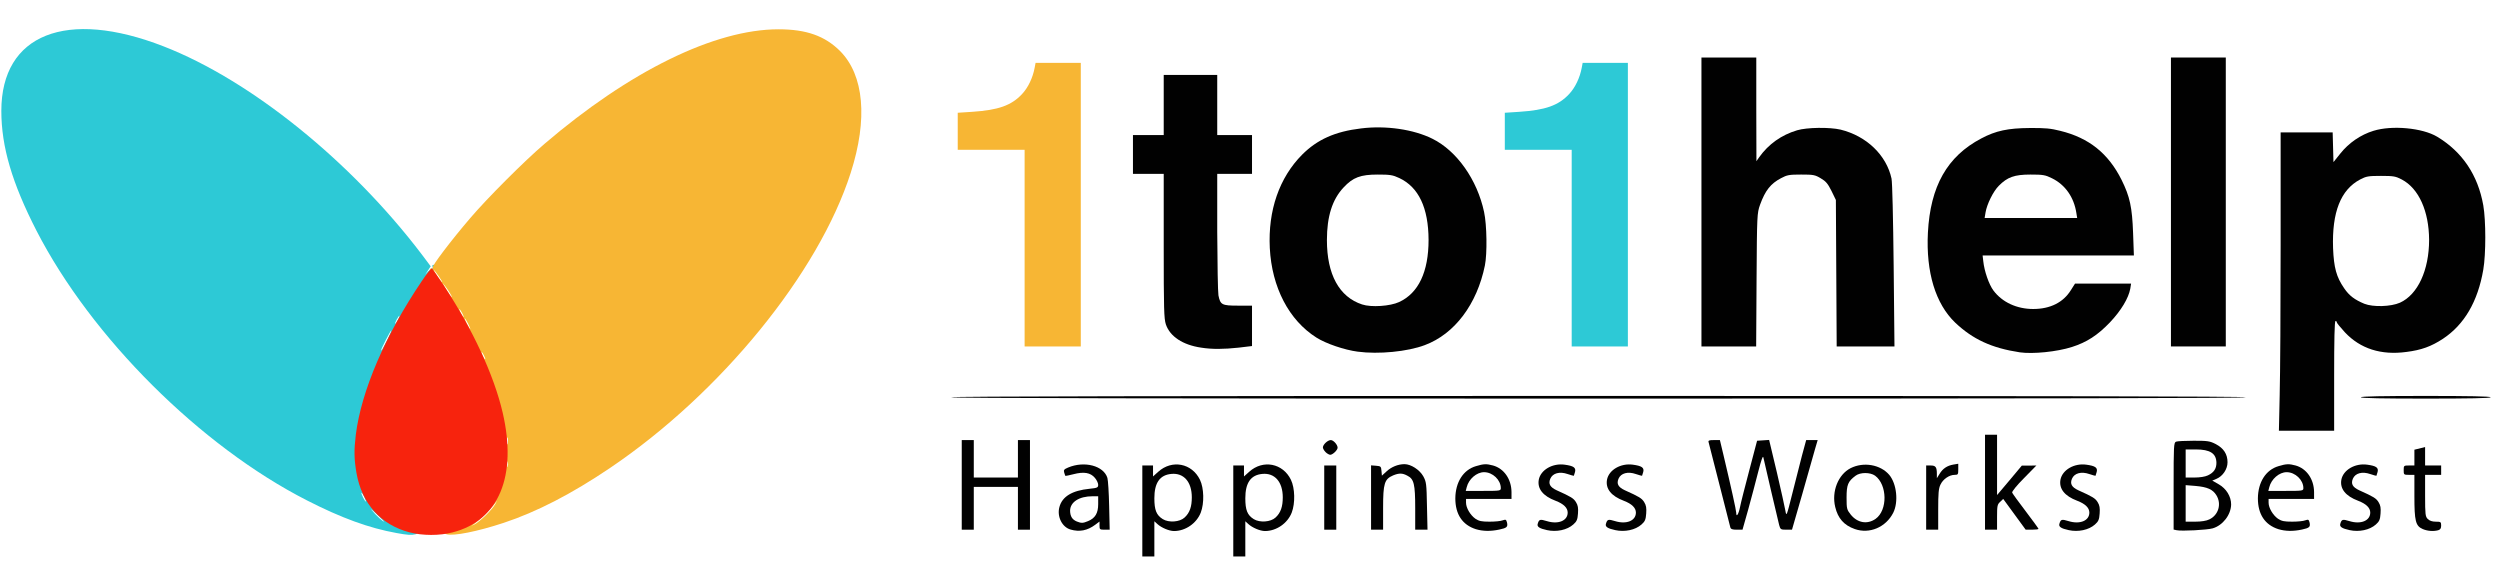 <?xml version="1.0" encoding="utf-8"?>
<!DOCTYPE svg PUBLIC "-//W3C//DTD SVG 1.0//EN" "http://www.w3.org/TR/2001/REC-SVG-20010904/DTD/svg10.dtd">
<svg version="1.0" xmlns="http://www.w3.org/2000/svg" width="1869px" height="422px" viewBox="0 0 1869 422" preserveAspectRatio="xMidYMid meet">
 <g fill="#010101">
  <path d="M854 382 l0 -34 4 0 4 0 0 4.1 0 4.1 3.9 -3.5 c10.3 -9.3 25.2 -6.4 31.2 6 3 6.2 3.3 17.5 0.6 24.5 -3.1 8 -11.4 13.8 -20 13.8 -3.6 0 -9.5 -2.5 -12.4 -5.2 l-2.3 -2.1 0 13.1 0 13.2 -4.5 0 -4.5 0 0 -34z m31.6 4.9 c3.8 -3.5 5.4 -8 5.4 -15.1 0 -11.5 -6 -18.4 -15.3 -17.5 -8.6 0.8 -12.7 6.6 -12.7 18.2 0 8.8 1.5 12.6 6.3 15.6 4.5 2.8 12.7 2.2 16.3 -1.2z"/>
  <path d="M922 382 l0 -34 4 0 4 0 0 4.1 0 4.1 3.9 -3.5 c10.3 -9.3 25.2 -6.4 31.2 6 3 6.2 3.3 17.5 0.6 24.5 -3.1 8 -11.4 13.8 -20 13.8 -3.6 0 -9.5 -2.5 -12.4 -5.2 l-2.3 -2.1 0 13.1 0 13.2 -4.5 0 -4.5 0 0 -34z m31.6 4.9 c3.8 -3.5 5.4 -8 5.4 -15.1 0 -11.5 -6 -18.4 -15.3 -17.5 -8.6 0.8 -12.7 6.6 -12.7 18.2 0 8.8 1.5 12.6 6.3 15.6 4.5 2.8 12.7 2.2 16.3 -1.2z"/>
  <path d="M800.4 395.9 c-6.4 -1.8 -10.3 -9.7 -8.4 -16.8 2.1 -7.9 9.5 -12.4 22.6 -13.7 5.8 -0.6 6.4 -0.9 6.4 -3 0 -1.2 -1.1 -3.6 -2.5 -5.2 -3.3 -3.9 -8.2 -4.7 -15.9 -2.7 -3.2 0.8 -6 1.4 -6.1 1.3 -0.1 -0.2 -0.6 -1.3 -0.9 -2.5 -0.6 -1.9 -0.1 -2.5 3 -3.8 12.2 -5.1 26.5 -1.3 29.3 7.8 0.5 1.8 1.1 11.2 1.3 21 l0.4 17.7 -3.8 0 c-3.6 0 -3.8 -0.2 -3.8 -3.1 l0 -3 -3.2 2.4 c-5.9 4.4 -11.8 5.5 -18.4 3.6z m13 -6.3 c5.4 -2.2 7.6 -6 7.6 -12.7 l0 -5.9 -4.2 0 c-10.1 0 -16.8 4.4 -16.8 10.9 0.1 4.1 1.6 6.6 5.1 8 3.3 1.3 4.5 1.3 8.3 -0.3z"/>
  <path d="M1103.3 395.6 c-10 -3.2 -15.3 -11.1 -15.3 -23 0.1 -12.1 5.9 -21.3 15.4 -24.1 5.9 -1.8 7.9 -1.8 12.8 -0.5 8.2 2.3 13.7 10.2 13.8 19.8 l0 5.2 -17 0 -17 0 0 2.8 c0 3.9 3.2 9.3 7 12 2.7 1.8 4.7 2.2 10.6 2.2 4 0 8.4 -0.4 9.8 -1 2.3 -0.8 2.6 -0.6 3.2 1.5 0.8 3.4 0 4.2 -5.7 5.4 -6.5 1.4 -12.3 1.3 -17.6 -0.3z m18.7 -30.7 c0 -6.1 -6.1 -11.9 -12.5 -11.9 -5.5 0 -11.5 5.1 -13 11.3 l-0.7 2.7 13.1 0 c12.6 0 13.1 -0.1 13.1 -2.1z"/>
  <path d="M1156.5 396.3 c-5.6 -1.2 -7.6 -2.5 -6.9 -4.7 1 -3.4 1.7 -3.6 6.9 -2 8.5 2.6 15.5 -0.3 15.5 -6.4 0 -3.5 -3 -6.5 -9 -8.8 -9.6 -3.6 -13.8 -9.1 -12.6 -15.8 1.4 -7.3 10.3 -12.5 19.4 -11.2 6.6 0.9 8.5 2.2 7.7 5.4 -0.4 1.5 -0.8 2.8 -0.9 2.9 -0.1 0.1 -2.2 -0.5 -4.6 -1.3 -6 -2.1 -11.2 -0.7 -13 3.5 -1.6 3.8 -0.2 6.3 4.7 8.6 10.9 4.9 12.7 6 14.5 8.9 1.5 2.4 1.8 4.4 1.5 8.5 -0.3 4.5 -0.9 5.9 -3.5 8.2 -4.6 4.1 -12.5 5.8 -19.7 4.2z"/>
  <path d="M1207.5 396.3 c-5.6 -1.2 -7.6 -2.5 -6.9 -4.7 1 -3.4 1.7 -3.6 6.9 -2 8.5 2.6 15.5 -0.3 15.5 -6.4 0 -3.5 -3 -6.5 -9 -8.8 -9.6 -3.6 -13.8 -9.1 -12.6 -15.8 1.4 -7.3 10.3 -12.5 19.4 -11.2 6.6 0.9 8.5 2.2 7.7 5.4 -0.4 1.5 -0.8 2.8 -0.9 2.9 -0.1 0.1 -2.2 -0.5 -4.6 -1.3 -6 -2.1 -11.2 -0.7 -13 3.5 -1.6 3.8 -0.2 6.3 4.7 8.6 10.9 4.9 12.7 6 14.5 8.9 1.5 2.4 1.8 4.4 1.5 8.5 -0.3 4.5 -0.9 5.9 -3.5 8.2 -4.6 4.1 -12.5 5.8 -19.7 4.2z"/>
  <path d="M1386.6 395.5 c-8 -2.8 -12.6 -8 -14.6 -16.5 -2.8 -11.6 2.2 -24.2 11.5 -29 9.7 -4.9 22.3 -2.7 28.9 5 5.6 6.7 7 20.3 3 28.3 -5.5 10.9 -17.8 16.1 -28.8 12.2z m15.6 -7.6 c9.1 -6.5 8.8 -25.5 -0.4 -32.3 -3.7 -2.6 -11 -2.6 -14.5 0 -5.8 4.3 -6.8 6.8 -6.8 16.4 0 8.4 0.2 9 3.1 12.7 5.1 6.3 12.4 7.5 18.6 3.2z"/>
  <path d="M1546.5 396.3 c-5.6 -1.2 -7.6 -2.5 -6.9 -4.7 1 -3.4 1.7 -3.6 6.9 -2 8.5 2.6 15.5 -0.3 15.5 -6.4 0 -3.5 -3 -6.5 -9 -8.8 -9.6 -3.6 -13.8 -9.1 -12.6 -15.8 1.4 -7.3 10.3 -12.5 19.4 -11.2 6.6 0.9 8.5 2.2 7.7 5.4 -0.4 1.5 -0.8 2.8 -0.9 2.9 -0.1 0.1 -2.2 -0.5 -4.6 -1.3 -6 -2.1 -11.2 -0.7 -13 3.5 -1.6 3.8 -0.2 6.3 4.7 8.6 10.9 4.9 12.7 6 14.5 8.9 1.5 2.4 1.8 4.4 1.5 8.5 -0.3 4.5 -0.9 5.9 -3.5 8.2 -4.6 4.1 -12.5 5.8 -19.7 4.2z"/>
  <path d="M1627.3 396.4 l-2.3 -0.5 0 -32.5 c0 -30 0.1 -32.5 1.8 -33.2 0.9 -0.4 6.9 -0.7 13.2 -0.7 10.4 0 12 0.2 16.5 2.5 5.9 3.1 8.8 7.5 8.8 13.6 0 5.1 -3.5 10.4 -8.3 12.4 l-3.1 1.3 4.9 2.8 c5.6 3.2 9.2 9.1 9.2 15 -0.1 7.7 -6.2 15.7 -13.8 17.9 -4 1.2 -23.3 2.2 -26.9 1.4z m24.4 -8.1 c6.8 -3.2 9.3 -11.5 5.3 -18 -2.7 -4.4 -6.7 -6.2 -15.5 -7 l-7.5 -0.6 0 13.7 0 13.6 7.1 0 c4.6 0 8.4 -0.6 10.6 -1.7z m-1.1 -32.9 c4.5 -2.1 6.4 -5 6.4 -9.4 -0.1 -7 -4.7 -10 -15.4 -10 l-7.6 0 0 10.5 0 10.5 6.6 0 c4 0 7.9 -0.6 10 -1.6z"/>
  <path d="M1703.3 395.6 c-10 -3.2 -15.3 -11.1 -15.3 -23 0.1 -12.1 5.9 -21.3 15.4 -24.1 5.9 -1.8 7.9 -1.8 12.8 -0.5 8.2 2.3 13.7 10.2 13.8 19.8 l0 5.2 -17 0 -17 0 0 2.8 c0 3.9 3.2 9.3 7 12 2.7 1.8 4.7 2.2 10.6 2.2 4 0 8.4 -0.4 9.8 -1 2.3 -0.8 2.6 -0.6 3.2 1.5 0.8 3.4 0 4.2 -5.7 5.4 -6.5 1.4 -12.3 1.3 -17.6 -0.3z m18.7 -30.7 c0 -6.1 -6.1 -11.9 -12.5 -11.9 -5.5 0 -11.5 5.1 -13 11.3 l-0.7 2.7 13.1 0 c12.6 0 13.1 -0.1 13.1 -2.1z"/>
  <path d="M1756.5 396.3 c-5.6 -1.2 -7.6 -2.5 -6.9 -4.7 1 -3.4 1.7 -3.6 6.9 -2 8.5 2.6 15.5 -0.3 15.5 -6.4 0 -3.5 -3 -6.5 -9 -8.8 -9.6 -3.6 -13.8 -9.1 -12.6 -15.8 1.4 -7.3 10.3 -12.5 19.4 -11.2 6.6 0.9 8.5 2.2 7.7 5.4 -0.4 1.5 -0.8 2.8 -0.9 2.9 -0.1 0.1 -2.2 -0.5 -4.6 -1.3 -6 -2.1 -11.2 -0.7 -13 3.5 -1.6 3.8 -0.2 6.3 4.7 8.6 10.9 4.9 12.7 6 14.5 8.9 1.5 2.4 1.8 4.4 1.5 8.5 -0.3 4.5 -0.9 5.9 -3.5 8.2 -4.6 4.1 -12.5 5.8 -19.7 4.2z"/>
  <path d="M1811.2 395.5 c-5.3 -2.3 -6.2 -6 -6.2 -24.5 l0 -16 -4 0 c-3.9 0 -4 -0.1 -4 -3.5 0 -3.4 0.1 -3.5 4 -3.5 l4 0 0 -5.9 0 -5.9 4 -1 4 -1 0 6.9 0 6.9 6 0 6 0 0 3.5 0 3.5 -6 0 -6 0 0 15.5 c0 14.2 0.2 15.7 2 17.5 1.3 1.3 3.3 2 6 2 3.7 0 4 0.2 4 2.9 0 2.1 -0.6 3 -2.2 3.5 -3.7 1 -8.1 0.6 -11.6 -0.9z"/>
  <path d="M719 362.5 l0 -33.5 4.5 0 4.5 0 0 14 0 14 16.5 0 16.5 0 0 -14 0 -14 4.5 0 4.5 0 0 33.5 0 33.5 -4.5 0 -4.5 0 0 -16 0 -16 -16.5 0 -16.5 0 0 16 0 16 -4.5 0 -4.5 0 0 -33.5z"/>
  <path d="M990 372 l0 -24 4.5 0 4.5 0 0 24 0 24 -4.5 0 -4.5 0 0 -24z"/>
  <path d="M1025 371.9 l0 -24 3.8 0.3 c3.5 0.3 3.7 0.5 4 3.9 l0.3 3.5 3.5 -3.2 c3.5 -3.3 8.6 -5.4 13.4 -5.4 4.8 0 11.3 4.2 14 9 2.3 4.2 2.5 5.6 2.8 22.3 l0.4 17.7 -4.6 0 -4.6 0 0 -16 c0 -18.1 -0.9 -21.9 -5.9 -24.4 -3.7 -2 -6.2 -2 -10.6 -0.2 -6.5 2.8 -7.5 5.9 -7.5 24.4 l0 16.2 -4.5 0 -4.5 0 0 -24.1z"/>
  <path d="M1293.6 394.3 c-0.3 -1 -3.9 -15.3 -8.1 -31.8 -4.2 -16.5 -7.9 -30.8 -8.1 -31.7 -0.5 -1.5 0.2 -1.8 3.9 -1.8 l4.5 0 2.7 11.3 c5.6 23.6 9.5 41.3 9.5 43 0 3.8 1.7 1.4 2.8 -4 0.6 -3.2 3.8 -15.7 7 -27.8 l5.8 -22 4.5 -0.3 4.5 -0.3 5.8 24.3 c3.1 13.4 6 26.3 6.4 28.8 0.7 4.3 0.9 3.9 5 -12.5 2.3 -9.3 5.6 -22.3 7.3 -28.7 l3.2 -11.8 4.3 0 4.3 0 -2 6.8 c-1 3.7 -5.3 18.7 -9.5 33.5 l-7.7 26.7 -4.3 0 c-4.1 0 -4.4 -0.2 -5.3 -3.5 -0.9 -3.5 -10.8 -45.8 -11.8 -50.5 -0.3 -1.7 -1.5 1.5 -3.8 10.5 -1.8 7.2 -5.2 19.9 -7.5 28.3 l-4.3 15.2 -4.3 0 c-3.2 0 -4.4 -0.4 -4.8 -1.7z"/>
  <path d="M1440 372 l0 -24 3.4 0 c3.7 0 4.6 1.2 4.6 6.3 l0 3.2 2 -3.2 c2.4 -4 5.7 -6.2 10.4 -7 l3.6 -0.6 0 4.2 c0 3.8 -0.2 4.1 -2.7 4.1 -4 0 -8.7 3.2 -10.6 7.3 -1.4 2.8 -1.7 6.6 -1.7 18.6 l0 15.1 -4.5 0 -4.5 0 0 -24z"/>
  <path d="M1484 360.5 l0 -35.5 4.5 0 4.5 0 0 22.5 0 22.6 9.3 -11 9.2 -11 5.4 0 5.5 -0.1 -9.3 9.5 c-5.3 5.3 -9.1 10 -8.8 10.8 0.3 0.7 4.8 7 10.1 13.9 5.3 7 9.6 12.9 9.6 13.2 0 0.3 -2.2 0.6 -4.8 0.6 l-4.8 0 -8.4 -11.5 -8.4 -11.5 -2.3 2.2 c-2.1 1.9 -2.3 3 -2.3 11.5 l0 9.3 -4.5 0 -4.5 0 0 -35.5z"/>
  <path d="M991 338 c-1.1 -1.1 -2 -2.7 -2 -3.5 0 -2.1 3.6 -5.5 5.9 -5.5 2 0 5.1 3.5 5.1 5.7 0 1.8 -3.7 5.3 -5.5 5.3 -0.8 0 -2.4 -0.9 -3.5 -2z"/>
  <path d="M1704.3 294.8 c0.4 -14.9 0.7 -65.1 0.7 -111.5 l0 -84.3 19.5 0 19.4 0 0.3 11.1 0.3 11.1 5.2 -6.5 c6.3 -7.9 15.2 -14 24.7 -16.9 13.8 -4.3 36.6 -2.2 47.6 4.4 18.8 11.3 30.5 28.7 34.5 51.3 2 11.5 2 36.5 0 48.1 -4.1 23.9 -14.2 41.1 -30.2 51.7 -8.7 5.7 -16.1 8.4 -27.2 9.8 -19 2.6 -34.5 -2.4 -46 -14.6 -3.3 -3.6 -6.1 -7 -6.1 -7.5 0 -0.6 -0.4 -1 -1 -1 -0.7 0 -1 14.3 -1 41 l0 41 -20.7 0 -20.6 0 0.6 -27.2z m89.9 -68.5 c13.3 -6 21.8 -24.3 21.8 -47 -0.1 -21.4 -7.7 -38.4 -20.4 -45.1 -4.6 -2.4 -6.1 -2.7 -15.6 -2.7 -9.5 0 -11 0.3 -15.6 2.7 -14.5 7.7 -21.1 24.4 -20.2 51.3 0.6 14.7 2.5 21.6 8.3 30 3.8 5.6 7.9 8.6 15.1 11.6 6.6 2.6 19.8 2.2 26.6 -0.8z"/>
  <path d="M711 297 c0 -0.7 162 -1 484 -1 322 0 484 0.3 484 1 0 0.7 -162 1 -484 1 -322 0 -484 -0.3 -484 -1z"/>
  <path d="M1765 297 c0 -0.7 16.8 -1 48.5 -1 31.7 0 48.5 0.3 48.5 1 0 0.7 -16.8 1 -48.5 1 -31.7 0 -48.5 -0.3 -48.5 -1z"/>
  <path d="M1015 262.9 c-9.9 -1.3 -23.7 -6 -30.8 -10.5 -20.6 -13 -33.4 -37.6 -34.9 -67 -1.4 -28.1 7.1 -52.6 24.2 -69.8 11.3 -11.3 24.6 -17.3 44.1 -19.6 18.5 -2.3 39.1 0.7 53.2 7.7 18.3 9 33.6 30.7 38.7 54.8 2.1 9.6 2.4 31.2 0.6 40 -5.9 28.9 -22.6 51.2 -44.9 59.5 -12.9 4.9 -34.6 7 -50.2 4.9z m31 -37.1 c14.5 -6.7 22 -22.6 22 -46.5 -0.1 -23.9 -7.4 -39.4 -21.9 -46.2 -4.9 -2.3 -6.9 -2.6 -16.1 -2.6 -12.9 0 -18.5 2.1 -25.5 9.6 -8.5 9 -12.5 21.7 -12.5 39.4 0 25.7 9.2 42.5 26.3 48.1 6.9 2.3 21 1.3 27.7 -1.8z"/>
  <path d="M1510 263.4 c-21 -3.2 -35.1 -9.7 -48.3 -22.2 -14.7 -14.1 -21.9 -37.6 -20.4 -67.2 1.8 -34.8 14.4 -57.1 39.9 -70.5 10.9 -5.8 20.1 -7.7 36.3 -7.8 11.2 -0.1 15.7 0.3 22.7 2.1 21.6 5.3 36 16.9 45.9 36.7 6.2 12.5 7.9 20.4 8.6 39.8 l0.6 16.7 -56.6 0 -56.5 0 0.5 4.3 c0.8 7.6 4.3 17.5 7.6 21.9 6.6 8.8 17.5 13.8 29.7 13.8 12.8 0 22.5 -4.9 28.2 -14.1 l3.1 -4.9 21 0 20.9 0 -0.6 3.8 c-1.3 7.1 -6.8 16.3 -15.2 25.2 -9.3 9.7 -17.4 14.9 -28.4 18.4 -11.2 3.6 -29.3 5.4 -39 4z m42.3 -104.1 c-1.8 -11.9 -8.4 -21.2 -18.2 -26 -5 -2.5 -6.7 -2.8 -16.1 -2.8 -12 0 -17.3 1.9 -23.7 8.4 -4.2 4.2 -8.9 13.8 -9.9 19.9 l-0.7 4.2 34.6 0 34.6 0 -0.6 -3.7z"/>
  <path d="M898 259.9 c-13.7 -2 -23.3 -8.3 -26.4 -17.4 -1.4 -4.3 -1.6 -11.4 -1.6 -58.7 l0 -53.8 -11.5 0 -11.5 0 0 -14.5 0 -14.5 11.5 0 11.5 0 0 -22.5 0 -22.5 20 0 20 0 0 22.5 0 22.5 13 0 13 0 0 14.5 0 14.5 -13 0 -13 0 0 43.3 c0.1 23.7 0.5 45.2 0.9 47.5 1.4 7.1 2.6 7.7 14.6 7.7 l10.5 0 0 15.1 0 15.1 -10 1.2 c-11.2 1.2 -19.8 1.3 -28 0z"/>
  <path d="M1272 151 l0 -108 20.5 0 20.5 0 0 38.8 0.1 38.7 2.1 -3 c7 -9.8 16.6 -16.6 28.3 -20.1 7.3 -2.2 24.4 -2.4 32.5 -0.5 19.5 4.8 34.3 19.1 38.1 36.6 0.6 3 1.2 28.8 1.6 65.3 l0.6 60.2 -21.6 0 -21.6 0 -0.3 -54.8 -0.3 -54.7 -3.3 -6.8 c-2.7 -5.4 -4.2 -7.2 -8 -9.4 -4.3 -2.6 -5.6 -2.8 -14.7 -2.8 -8.9 0 -10.5 0.3 -15 2.7 -7.8 4.1 -11.8 9.2 -15.7 19.9 -2.2 6.3 -2.3 7.2 -2.6 56.2 l-0.3 49.7 -20.5 0 -20.4 0 0 -108z"/>
  <path d="M1623 151 l0 -108 20.5 0 20.5 0 0 108 0 108 -20.5 0 -20.5 0 0 -108z"/>
 </g>
 <g fill="#2dc9d6">
  <path d="M296.5 398.5 c-20.6 -3.7 -41.4 -11.3 -67 -24.4 -79.8 -40.7 -161.2 -121.9 -202.2 -201.6 -18.3 -35.7 -26.3 -62.8 -26.3 -89.6 0 -57.3 48.6 -76.6 121.4 -48.2 65 25.3 140 85.8 193 155.6 l6.6 8.8 -2.1 3.2 -2.1 3.2 2.2 -2.5 c1.3 -1.4 2.6 -2.4 3.1 -2.3 0.5 0.2 0.6 -0.4 0.3 -1.2 -0.4 -0.8 -0.1 -1.5 0.5 -1.5 2.5 0 0.7 4.4 -6.1 14.7 -17 25.8 -28.2 46.6 -36.5 67.8 -20 51 -17.2 87 8.4 106.1 5.6 4.2 17.4 9.4 21.4 9.4 2.6 0 2.4 2.6 -0.3 3.4 -3.2 0.8 -6.2 0.6 -14.3 -0.9z m-9.5 -8.7 c0 -0.2 -2.6 -2.8 -5.8 -5.8 -3.1 -3 -4.6 -4.1 -3.2 -2.5 3.2 3.9 9 9.2 9 8.3z m-14.7 -18.3 c-0.9 -1.9 -1.8 -3.3 -2.1 -3.1 -0.4 0.5 2.6 6.6 3.3 6.6 0.3 0 -0.3 -1.6 -1.2 -3.5z m17.1 -117.2 c2 -4 3.4 -7.3 3.1 -7.3 -0.5 0 -7.5 13.6 -7.5 14.6 0 1.2 0.6 0.1 4.4 -7.3z m8.1 -15.3 c0.9 -1.6 1.3 -3 1.1 -3 -0.3 0 -1.2 1.4 -2.1 3 -0.9 1.7 -1.3 3 -1.1 3 0.3 0 1.2 -1.3 2.1 -3z"/>
  <path d="M1175 185.5 l0 -73.5 -25 0 -25 0 0 -13.9 0 -13.8 10.8 -0.7 c19.5 -1.3 29.3 -4.7 37.3 -13.3 4.5 -4.8 8 -12.1 9.4 -19.6 l0.7 -3.7 16.9 0 16.9 0 0 106 0 106 -21 0 -21 0 0 -73.5z"/>
 </g>
 <g fill="#f7b634">
  <path d="M333.8 399.4 c-3.2 -0.9 -1.9 -3.1 2.1 -3.8 7.1 -1.1 19.3 -8.1 25.4 -14.5 6.8 -7.1 12.4 -18 14 -27.5 0.6 -3.6 1.4 -6.6 1.7 -6.6 0.3 0 0.3 -3.2 0.2 -7.1 -0.4 -7.9 0.4 -11.8 1.8 -8.4 0.7 1.5 0.8 1 0.8 -2 0 -2.2 -0.2 -3.2 -0.5 -2.2 -0.7 2.8 -3.3 2 -3.3 -1 0 -4.2 -3.5 -19.7 -6.5 -29.3 -8.3 -26.2 -23.5 -56.5 -42.2 -83.9 -5.9 -8.8 -7.5 -13 -4.4 -12.3 0.7 0.1 1 -0.2 0.6 -0.8 -0.7 -1.2 13.7 -20.2 28.1 -37 12.6 -14.8 40.6 -42.8 55.4 -55.4 63.7 -54.5 127.4 -85.7 175 -85.7 20.8 0 34.6 4.9 46 16.2 18 18.1 20.9 50.9 8 91.1 -24 75 -97.3 164.9 -180 220.7 -28.6 19.3 -54.7 32.8 -79.5 41 -19.7 6.5 -37.4 10 -42.7 8.5z m29.2 -14 c3 -2.9 6.3 -6.7 7.3 -8.6 1.6 -3 1.6 -3 0 -0.8 -2.2 3.3 -12.1 13.1 -15.3 15.3 l-2.5 1.8 2.5 -1.2 c1.4 -0.7 5 -3.6 8 -6.5z m16.7 -40.1 c-0.3 -1 -0.5 -0.2 -0.5 1.7 0 1.9 0.2 2.7 0.5 1.8 0.2 -1 0.2 -2.6 0 -3.5z m-18.1 -80 c-0.8 -1.5 -1.5 -2.5 -1.6 -2.1 0 1.2 2.3 5.8 2.7 5.4 0.3 -0.2 -0.2 -1.7 -1.1 -3.3z m-11.6 -23.3 c-1.1 -2.2 -2.3 -4 -2.5 -4 -0.3 0 0.4 1.8 1.5 4 1.1 2.2 2.3 4 2.5 4 0.3 0 -0.4 -1.8 -1.5 -4z m-4.5 -8 c-0.9 -1.6 -1.8 -3 -2.1 -3 -0.2 0 0.2 1.4 1.1 3 0.9 1.7 1.8 3 2.1 3 0.2 0 -0.2 -1.3 -1.1 -3z m-9.1 -14.8 c-0.9 -1.6 -2.5 -3.9 -3.6 -5.3 l-2 -2.4 1.6 2.8 c2.8 4.8 4.8 7.7 5.3 7.7 0.2 0 -0.3 -1.3 -1.3 -2.8z m-8.4 -12.7 c-1.7 -2.5 -3.3 -4.5 -3.6 -4.5 -0.3 0 0.9 2 2.6 4.5 1.7 2.5 3.3 4.5 3.6 4.5 0.3 0 -0.9 -2 -2.6 -4.5z"/>
  <path d="M766 185.5 l0 -73.5 -25 0 -25 0 0 -13.9 0 -13.8 10.8 -0.7 c19.5 -1.3 29.3 -4.7 37.3 -13.3 4.5 -4.8 8 -12.1 9.4 -19.6 l0.7 -3.7 16.9 0 16.9 0 0 106 0 106 -21 0 -21 0 0 -73.5z"/>
 </g>
 <g fill="#f7230d">
  <path d="M306.2 398 c-21.6 -5.7 -35.7 -21.5 -39.7 -44.4 -1.8 -10.4 -1.9 -17 -0.5 -28.6 4.1 -32.8 22.1 -74.6 49.3 -114.8 3.8 -5.7 7.3 -10 7.7 -9.5 0.4 0.4 4.4 6.2 8.8 12.8 21.5 32.5 37.5 67 44 95 11 47.4 -2.9 80.7 -37.4 89.5 -9.9 2.6 -22.4 2.5 -32.2 0z"/>
 </g>
</svg>